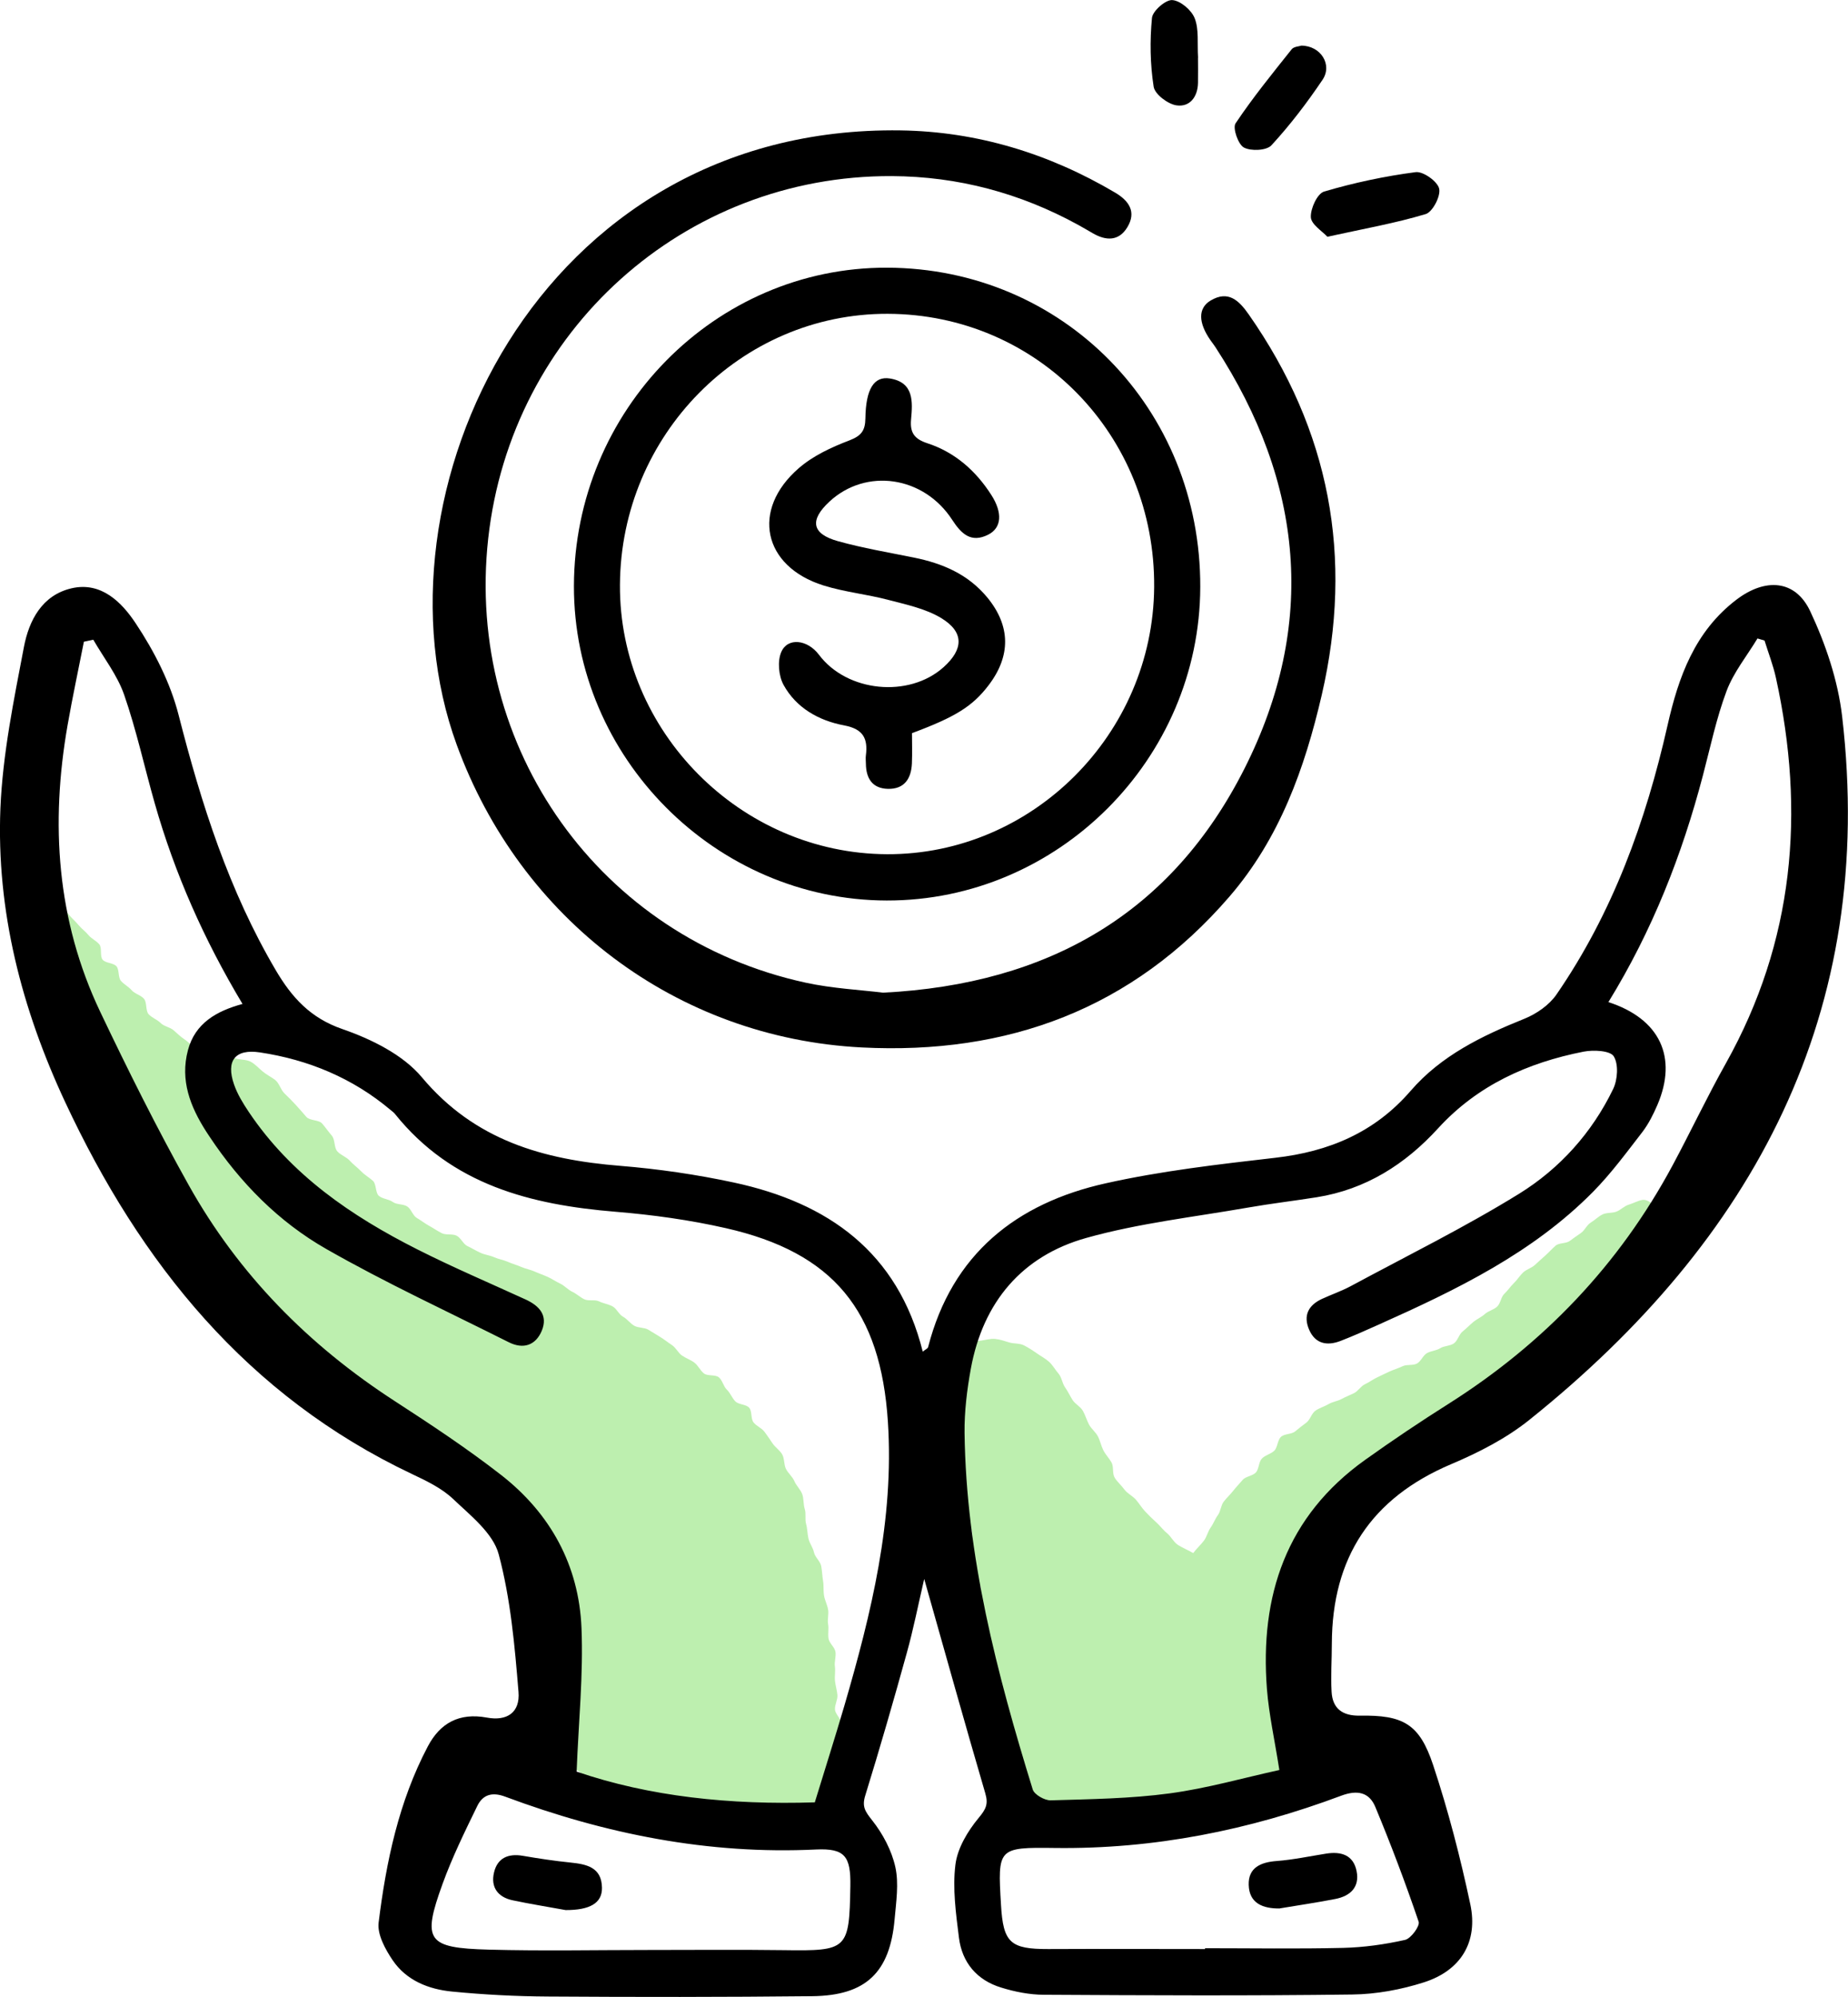 <svg xmlns="http://www.w3.org/2000/svg" id="Layer_2" viewBox="0 0 220.08 237.68"><defs><style>      .cls-1 {        fill: #bdefaf;      }    </style></defs><g id="Layer_1-2" data-name="Layer_1"><g><path class="cls-1" d="M61.47,183.91c-.29-.49-.57-.96-.88-1.43s-.35-1.13-.68-1.59-.75-.85-1.1-1.29-1-.62-1.37-1.05-.38-1.18-.76-1.59-.95-.65-1.35-1.05-.87-.72-1.28-1.1-.43-1.22-.86-1.59-.9-.7-1.34-1.06-.9-.7-1.34-1.05-1.15-.37-1.6-.71-.92-.66-1.37-.99-.73-.91-1.19-1.24-.78-.85-1.24-1.18-1.2-.25-1.66-.58-.81-.82-1.27-1.14-.94-.63-1.4-.95-.94-.63-1.4-.95-.77-.87-1.23-1.19-.91-.66-1.37-.99-1.42.03-1.88-.3-.88-.72-1.33-1.06-.91-.69-1.35-1.04-.78-.85-1.21-1.2-.59-1.06-1.02-1.43-1.26-.28-1.68-.66-.54-1.08-.95-1.47-.51-1.08-.9-1.49-1.13-.48-1.51-.9c-.38-.42-1.01-.62-1.37-1.05s-.5-1.05-.85-1.49-.9-.74-1.23-1.19-.56-.99-.87-1.46-.22-1.2-.52-1.67-1.22-.57-1.5-1.05.24-1.44-.04-1.93-1.19-.63-1.45-1.12-.55-.99-.8-1.49.2-1.35-.04-1.86-.51-.99-.75-1.5-1.17-.7-1.39-1.22-.49-1.02-.71-1.53-.09-1.18-.31-1.7-.78-.9-.99-1.42.34-1.34.13-1.86-.56-.99-.76-1.51-.21-1.12-.41-1.65-1.05-.81-1.24-1.33c-.2-.55-.64-1.01-.84-1.55s.03-1.25-.17-1.8-.77-.97-.96-1.52.09-1.26-.09-1.82-.67-1.01-.84-1.57.37-1.32.21-1.88-.56-1.05-.7-1.61-.82-1-.95-1.57.09-1.21-.02-1.78-.55-1.1-.63-1.67.35-.91.29-1.49c.37.42.47.64.83,1.06s.94.66,1.3,1.08.58.97.93,1.39.79.79,1.14,1.22.83.76,1.18,1.19.93.67,1.29,1.1.05,1.4.4,1.83,1.29.37,1.65.79.17,1.31.53,1.73.91.69,1.27,1.11c.38.44,1.11.59,1.48,1.03s.17,1.39.54,1.82,1.04.65,1.44,1.06,1.12.49,1.55.87.82.76,1.3,1.08.83.78,1.37,1.02.94.83,1.52.96c.54.12,1.18-.11,1.79-.08.57.03,1.08.32,1.64.43.55.11,1.16.07,1.67.39s.89.75,1.34,1.12,1.02.65,1.45.98c.51.39.66,1.18,1.13,1.62s.89.88,1.33,1.35.84.95,1.26,1.43,1.49.33,1.89.8.75.97,1.15,1.44.25,1.39.64,1.85,1.09.67,1.5,1.13.92.81,1.34,1.25.96.74,1.42,1.15c.42.39.27,1.44.72,1.8s1.17.37,1.64.71,1.22.22,1.71.53.66,1.09,1.16,1.38.95.65,1.46.93.98.61,1.49.87,1.25.05,1.77.3.79,1.01,1.31,1.25,1.02.55,1.54.79,1.12.3,1.64.53,1.11.32,1.63.55,1.06.37,1.58.6,1.09.32,1.6.55,1.05.41,1.56.64.98.56,1.49.8.91.72,1.42.96.93.65,1.44.9,1.25,0,1.76.25,1.1.33,1.6.59.76.97,1.26,1.24.84.79,1.33,1.07,1.19.19,1.67.47.96.59,1.44.88.92.65,1.39.96.73.92,1.19,1.24,1.02.5,1.47.84.69.92,1.13,1.28,1.37.11,1.8.48.54,1.08.95,1.47.6.97,1,1.38,1.28.34,1.65.76.17,1.32.53,1.76.96.66,1.3,1.11.64.91.96,1.38.84.8,1.13,1.28c.3.51.2,1.23.46,1.75s.78.93,1.01,1.47.73.99.93,1.54.12,1.21.3,1.77,0,1.22.16,1.78.15,1.16.28,1.73.54,1.08.66,1.65.75,1.05.86,1.63.12,1.18.22,1.76.02,1.19.12,1.77c.1.56.38,1.08.48,1.64s-.1,1.17,0,1.73-.04,1.15.05,1.72.75,1.04.83,1.6-.15,1.17-.07,1.73-.05,1.15.01,1.71.24,1.12.29,1.68-.33,1.16-.29,1.73.74,1.1.76,1.66-.14,1.14-.14,1.71.36,1.15.34,1.72-.58,1.12-.62,1.68.3,1.17.24,1.73-.51,1.08-.6,1.64-.3,1.09-.41,1.65.03,1.23-.12,1.78c-.53.01-1.17.33-1.79.34-.55,0-1.13-.1-1.74-.1-.56,0-1.14.19-1.74.18-.56,0-1.13-.68-1.72-.7s-1.14-.12-1.72-.15-1.17.41-1.75.37-1.14-.15-1.72-.2-1.18.16-1.75.1-1.08-.75-1.65-.82-1.13-.22-1.7-.31-1.22.28-1.79.17-1.15-.19-1.71-.32-1-.78-1.54-.93-1.18-.1-1.71-.29-1.17-.22-1.69-.44-1.06-.52-1.55-.78c-.52-.28-1.15-.4-1.61-.72-.49-.33-.56-1.16-.97-1.54-.43-.4-1.44-.3-1.77-.75-.36-.49-.54-1.2-.75-1.76s-.11-1.24-.21-1.84-.17-1.19-.19-1.8.49-1.19.5-1.79-.33-1.22-.32-1.81-.43-1.2-.46-1.77c-.03-.55.28-1.11.23-1.65s.29-1.14.22-1.68-.53-1.03-.62-1.57-.35-1.04-.47-1.57.18-1.18.04-1.71-1.05-.82-1.22-1.33-.11-1.11-.31-1.62-.59-.92-.82-1.42.29-1.36.03-1.84-1.13-.63-1.41-1.1Z"></path><path class="cls-1" d="M113.39,177.56c-.11-.62.53-1.37.42-1.99s-.84-1.12-.96-1.74-.13-1.25-.24-1.87.13-1.3.01-1.92.05-1.29-.06-1.9c-.09-.52-.81-.95-.88-1.48s-.2-1.1-.2-1.63.13-1.12.24-1.64.43-1.01.71-1.48c.29-.5.68-.97,1.12-1.33s.95-.71,1.49-.92,1.18-.02,1.74-.09c.59-.08,1.15-.26,1.72-.21s1.13.25,1.69.42,1.24.08,1.76.35,1.04.6,1.52.94,1.04.63,1.47,1.02.74.96,1.12,1.4.44,1.15.77,1.62.58,1,.89,1.5.95.8,1.24,1.31.45,1.09.72,1.61.8.91,1.07,1.43.38,1.12.64,1.64.69.95.98,1.46.07,1.32.38,1.82c.32.51.81.93,1.16,1.41s.99.76,1.38,1.22.7.98,1.12,1.42.84.86,1.29,1.26.81.91,1.28,1.29.76,1.03,1.26,1.37,1.34.69,1.86,1c.33-.46.97-1.05,1.3-1.51s.45-1.07.78-1.53.52-1.02.86-1.48.35-1.16.7-1.61.78-.84,1.13-1.29.76-.86,1.12-1.29,1.21-.47,1.58-.89.32-1.24.71-1.65,1.08-.54,1.48-.94.37-1.25.79-1.64,1.27-.29,1.7-.66.88-.7,1.33-1.04.61-1.09,1.08-1.42,1.05-.48,1.54-.77c.47-.29,1.07-.35,1.55-.61s1-.46,1.49-.7.82-.84,1.32-1.07.95-.58,1.45-.81.99-.49,1.49-.71,1.04-.38,1.54-.62,1.2-.06,1.69-.31.73-.98,1.21-1.25,1.11-.29,1.57-.58c.47-.3,1.19-.26,1.64-.58s.6-1.07,1.04-1.42.82-.75,1.25-1.11.97-.58,1.39-.96,1.06-.5,1.47-.89.45-1.15.86-1.53.72-.87,1.12-1.25.7-.89,1.1-1.27,1.03-.54,1.43-.92.83-.75,1.24-1.12.79-.8,1.21-1.16,1.24-.23,1.68-.56.89-.64,1.34-.95.69-.95,1.17-1.24.88-.71,1.38-.96,1.15-.14,1.67-.34.93-.67,1.47-.83,1.04-.45,1.59-.56c.53-.1.97.29,1.42.58.39.25,1.16.35,1.2.81.03.43-.34.96-.45,1.38-.14.54-.72.94-.9,1.46s-.43,1-.64,1.51-.41,1.01-.65,1.5.04,1.27-.23,1.75-1.13.61-1.43,1.07-.51.97-.84,1.42-.73.81-1.08,1.25-.73.8-1.1,1.22-.5,1.02-.89,1.43-.82.74-1.22,1.13-.71.86-1.12,1.23-.75.82-1.17,1.19-.74.84-1.17,1.19-1.03.48-1.47.83-.96.56-1.4.9-.95.57-1.4.89-.86.7-1.31,1.01c-.44.31-.84.69-1.29,1s-.62,1.01-1.07,1.32-.93.57-1.38.87-1.25.08-1.71.37-.47,1.28-.93,1.57-1.18.17-1.64.46-.95.53-1.41.82-1.05.36-1.52.64-.76.84-1.23,1.11-1.03.39-1.5.66c-.5.29-.99.59-1.5.88s-.92.72-1.42,1.02-.98.63-1.46.95-1.14.43-1.6.78-.55,1.17-.97,1.56-.84.77-1.22,1.2-.98.7-1.3,1.18-.6,1-.85,1.53c-.26.54-.12,1.22-.29,1.79s-.41,1.1-.51,1.69-.26,1.16-.31,1.76-.16,1.19-.19,1.78c-.03.6.41,1.2.41,1.8s-.52,1.19-.51,1.79-.02,1.2.01,1.8.54,1.16.59,1.75-.65,1.27-.59,1.86.58,1.14.67,1.73.63,1.1.74,1.69-.29,1.27-.16,1.86c.11.51.43,1.02.51,1.55s.32,1.15.27,1.67-.57,1.02-.87,1.48c-.32.49-.76.91-1.26,1.22s-1.25.05-1.79.27c-.51.21-1.03.41-1.54.62s-.74,1.12-1.26,1.33-.98.55-1.5.75-1.15.13-1.66.33-1.07.32-1.59.51-1.11.2-1.63.39-.9.83-1.43,1-1.18-.02-1.71.14-.98.64-1.52.78-1.2-.2-1.74-.07-1.01.6-1.55.71-1.14-.04-1.69.05-1.08.29-1.63.36-1.1.14-1.66.19-1.1.45-1.65.47-1.12-.67-1.68-.67c-.51,0-1.06.62-1.57.57s-1.02-.36-1.5-.5-.94-.44-1.37-.72c-.46-.3-1.07-.49-1.4-.9s-.39-1.05-.61-1.54-.36-.99-.51-1.51-.7-.95-.79-1.47.56-1.18.49-1.7c-.08-.57-.94-1.02-1.02-1.59s.36-1.2.28-1.77-.21-1.12-.29-1.69-.34-1.11-.42-1.67-.16-1.13-.24-1.7.2-1.18.12-1.75.18-1.18.1-1.74-.95-1.02-1.03-1.59-.3-1.11-.38-1.68.76-1.26.68-1.82-.41-1.1-.49-1.66-.66-1.06-.74-1.63.61-1.24.53-1.8-1.06-1.01-1.14-1.57.3-1.19.23-1.76-.01-1.15-.09-1.72,0-1.15-.07-1.72"></path><g id="VpYIMP"><g><path d="M110.06,187.95c-.71,3.06-1.28,5.95-2.07,8.79-1.57,5.68-3.21,11.35-4.95,16.98-.41,1.33.01,1.9.82,2.93,1.27,1.6,2.33,3.59,2.77,5.58.43,1.97.09,4.14-.09,6.21-.56,6.33-3.42,9.08-9.81,9.15-10.48.11-20.97.11-31.45.04-3.82-.02-7.64-.22-11.44-.59-2.79-.27-5.43-1.31-7.07-3.72-.88-1.3-1.85-3.07-1.68-4.48.9-7.26,2.4-14.42,5.86-20.98,1.46-2.77,3.73-4.04,7.03-3.43,2.41.45,3.97-.61,3.77-3.05-.45-5.5-.94-11.09-2.36-16.39-.67-2.51-3.36-4.61-5.43-6.58-1.35-1.28-3.16-2.15-4.88-2.96-19.64-9.3-32.35-25.07-41.32-44.28C2.59,120.1-.45,108.43.05,96.18c.27-6.42,1.59-12.83,2.8-19.18.6-3.13,2.14-6.16,5.67-6.98,3.58-.83,6.03,1.74,7.64,4.17,2.21,3.32,4.13,7.07,5.11,10.91,2.71,10.6,5.99,20.91,11.58,30.39,1.9,3.22,4.1,5.67,7.92,6.99,3.44,1.19,7.21,3.04,9.47,5.74,6.29,7.51,14.46,9.8,23.61,10.54,4.54.37,9.1,1.03,13.56,1.99,11.2,2.41,19.51,8.26,22.48,20.12.31-.25.6-.36.64-.54,2.85-11.06,10.5-17.12,21.15-19.49,6.63-1.48,13.43-2.26,20.2-3.04,6.39-.73,11.84-3.02,16.11-7.96,3.64-4.21,8.49-6.55,13.56-8.59,1.44-.58,2.95-1.63,3.81-2.88,6.7-9.72,10.64-20.6,13.23-32.04,1.3-5.75,3.23-11.17,8.21-14.96,3.39-2.58,6.99-2.42,8.78,1.38,1.84,3.91,3.3,8.23,3.8,12.51,4.11,35.21-10.45,62.29-37.28,83.76-2.75,2.2-6.04,3.88-9.31,5.26-9.51,4.04-14.15,11.12-14.18,21.36,0,1.91-.14,3.82-.03,5.72.11,2.01,1.31,2.87,3.34,2.84,5.17-.09,7.12.96,8.75,5.87,1.8,5.42,3.24,10.99,4.43,16.58.95,4.48-1.12,7.88-5.52,9.29-2.73.87-5.69,1.42-8.55,1.45-12.23.16-24.46.1-36.68.03-1.72,0-3.49-.35-5.13-.86-2.88-.88-4.65-2.97-5.02-5.94-.36-2.88-.77-5.84-.42-8.68.24-1.96,1.46-3.99,2.76-5.56.87-1.04,1.18-1.64.8-2.93-2.45-8.36-4.79-16.75-7.27-25.5ZM97.03,214.54c1.19-3.89,2.4-7.68,3.52-11.5,3.22-11.04,5.95-22.14,5.19-33.82-.86-13.19-6.45-20.14-19.33-23.05-4.28-.97-8.68-1.58-13.06-1.94-10.16-.83-19.54-3.21-26.3-11.63-.15-.19-.36-.34-.55-.5-4.51-3.79-9.77-5.97-15.54-6.84-2.97-.45-4.07,1-3.09,3.81.4,1.16,1.07,2.25,1.76,3.28,5.03,7.49,12.2,12.38,20.08,16.36,4.22,2.13,8.58,3.99,12.89,5.96,1.63.75,2.68,1.89,1.92,3.72-.73,1.74-2.2,2.23-3.92,1.37-7.27-3.65-14.66-7.06-21.72-11.09-5.68-3.23-10.27-7.89-13.92-13.38-.14-.21-.28-.41-.41-.62-1.89-2.96-3.12-6.08-2.17-9.67.86-3.23,3.4-4.66,6.5-5.51-4.58-7.64-8.07-15.51-10.45-23.87-1.23-4.31-2.18-8.71-3.65-12.94-.81-2.32-2.42-4.37-3.67-6.54-.37.08-.75.16-1.12.24-.65,3.31-1.36,6.6-1.94,9.92-2.06,11.75-1.3,23.23,3.88,34.12,3.32,6.97,6.77,13.89,10.54,20.63,5.95,10.64,14.3,19.08,24.54,25.71,4.32,2.8,8.63,5.65,12.69,8.81,5.86,4.58,9.25,10.76,9.55,18.2.23,5.57-.35,11.17-.58,17.09,8.67,2.97,18.27,3.98,28.37,3.66ZM191.54,119.27c6.16,2,8.26,6.57,5.85,12.22-.49,1.14-1.06,2.28-1.81,3.26-1.88,2.43-3.71,4.92-5.86,7.1-7.21,7.3-16.28,11.67-25.49,15.79-1.52.68-3.03,1.36-4.58,1.96-1.59.61-3.01.37-3.75-1.35-.72-1.68-.08-2.9,1.53-3.65,1.13-.52,2.32-.93,3.41-1.51,6.72-3.62,13.58-7,20.06-11,4.84-2.99,8.69-7.26,11.21-12.47.54-1.11.66-2.96.07-3.9-.43-.68-2.41-.78-3.59-.55-6.66,1.31-12.64,4-17.33,9.13-3.92,4.29-8.62,7.27-14.46,8.2-2.71.43-5.43.75-8.13,1.22-6.45,1.13-13.02,1.86-19.3,3.62-7.66,2.14-12.3,7.65-13.75,15.55-.46,2.52-.78,5.12-.75,7.67.19,14.61,3.84,28.59,8.12,42.43.19.61,1.42,1.31,2.14,1.29,4.73-.14,9.5-.2,14.18-.83,4.46-.6,8.83-1.86,13.05-2.78-.56-3.58-1.24-6.6-1.48-9.64-.86-11.09,2.29-20.56,11.69-27.27,3.25-2.32,6.56-4.54,9.93-6.67,11.34-7.17,20.32-16.54,26.68-28.37,2.16-4.02,4.11-8.16,6.35-12.15,8.13-14.51,9.48-29.88,5.97-45.88-.33-1.51-.9-2.97-1.36-4.45-.28-.08-.56-.17-.84-.25-1.25,2.07-2.84,4.02-3.68,6.25-1.22,3.25-1.93,6.69-2.82,10.06-2.48,9.44-6.01,18.44-11.24,26.95ZM143.51,231.97s0-.06,0-.09c5.48,0,10.97.09,16.45-.04,2.47-.06,4.96-.41,7.37-.95.7-.16,1.79-1.65,1.62-2.16-1.57-4.61-3.29-9.17-5.16-13.66-.72-1.74-2.12-2.07-4.07-1.34-10.98,4.11-22.3,6.37-34.08,6.22-6.83-.09-6.83,0-6.43,6.77.26,4.51,1.11,5.27,5.63,5.26,6.23-.03,12.45,0,18.68,0ZM77.38,232.09h0c5.31,0,10.63-.05,15.94.02,7.63.11,7.82-.04,7.95-7.63.06-3.54-.66-4.51-4.08-4.35-12.82.62-25.1-1.84-37.03-6.29-1.58-.59-2.67-.22-3.32,1.11-1.48,3.04-2.98,6.09-4.13,9.26-2.46,6.78-1.88,7.64,5.49,7.84,6.39.17,12.79.04,19.18.04Z"></path><path d="M105.17,118.15c19.8-1,34.38-9.54,43.03-26.66,8.68-17.16,7.03-34.07-3.44-50.15-.18-.28-.39-.54-.58-.81-1.49-2.12-1.53-3.86.01-4.77,2.1-1.24,3.37.02,4.52,1.66,9.66,13.8,12.5,28.86,8.7,45.29-2.04,8.78-5.02,17.08-10.99,24-11.54,13.38-26.43,18.85-43.79,17.96-22.08-1.13-40.66-15.27-48.24-36.03-10.85-29.7,9.63-73.73,52.84-73.12,9.14.13,17.69,2.75,25.58,7.41,1.64.97,2.55,2.29,1.45,4.11-1.01,1.68-2.54,1.64-4.12.72-.57-.33-1.15-.67-1.73-.99-6.91-3.79-14.32-5.77-22.2-5.81-24.74-.11-45.34,18.42-48.07,43.15-2.75,24.95,13.36,47.54,37.81,52.85,3.23.7,6.58.86,9.22,1.19Z"></path><path d="M142.94,69.87c-.06,20.48-16.94,37.35-37.34,37.31-20.38-.04-37.29-17.03-37.25-37.43.04-20.92,16.82-37.96,37.3-37.89,20.97.07,37.36,16.77,37.29,38.02ZM105.71,37.35c-17.48-.05-31.78,14.43-31.88,32.26-.1,17.43,14.36,31.99,31.82,32.06,17.3.06,31.66-14.29,31.8-31.78.14-18.09-13.9-32.49-31.74-32.54Z"></path><path d="M158.08,28.18c-.62-.67-1.93-1.47-1.97-2.33-.05-1.03.77-2.81,1.58-3.05,3.56-1.05,7.22-1.83,10.9-2.31.89-.12,2.6,1.1,2.8,1.96.21.88-.78,2.78-1.6,3.03-3.63,1.09-7.39,1.75-11.71,2.7Z"></path><path d="M154.97,5.43c2.33.01,3.74,2.28,2.53,4.07-1.84,2.73-3.86,5.38-6.09,7.8-.57.62-2.43.71-3.27.26-.69-.37-1.36-2.32-1-2.87,2.05-3.07,4.39-5.94,6.69-8.83.26-.32.89-.34,1.12-.42Z"></path><path d="M142.67,6.87c0,.82.02,1.91,0,2.99-.03,1.69-.99,2.91-2.56,2.68-1.03-.15-2.58-1.32-2.72-2.22-.42-2.69-.46-5.48-.2-8.19.08-.83,1.63-2.18,2.42-2.12.97.07,2.29,1.19,2.67,2.17.52,1.33.29,2.94.4,4.7Z"></path><path d="M152.41,227.15c-2.01.02-3.64-.6-3.7-2.81-.06-2.05,1.43-2.7,3.34-2.84,1.97-.15,3.93-.57,5.89-.88,1.77-.28,3.24.16,3.62,2.09.38,1.92-.77,2.97-2.54,3.31-2.19.43-4.41.75-6.61,1.12Z"></path><path d="M67.36,227.34c-2.11-.39-4.24-.72-6.34-1.17-1.73-.37-2.6-1.56-2.19-3.29.4-1.73,1.68-2.3,3.43-2,1.87.32,3.76.61,5.65.8,1.95.2,3.74.56,3.78,3,.03,1.85-1.47,2.67-4.33,2.66Z"></path><path d="M108.61,87.25c0,1.15.04,2.38-.01,3.61-.08,1.81-.89,3.08-2.87,3.03-1.85-.05-2.59-1.25-2.61-2.99,0-.33-.05-.67,0-1,.25-1.99-.31-3.13-2.58-3.56-3-.56-5.71-2.06-7.23-4.83-.58-1.06-.74-2.82-.27-3.9.76-1.78,3.13-1.49,4.49.32,3.34,4.45,10.71,5.18,14.84,1.48,2.39-2.14,2.46-4.18-.27-5.84-1.85-1.12-4.13-1.6-6.27-2.16-2.56-.68-5.25-.94-7.77-1.73-7.2-2.26-8.65-9-2.94-13.95,1.7-1.48,3.9-2.5,6.03-3.31,1.43-.55,1.89-1.17,1.91-2.62.05-3.5,1.02-5.06,2.93-4.75,2.87.47,2.7,2.78,2.51,4.87-.15,1.61.42,2.34,1.95,2.84,3.27,1.07,5.75,3.26,7.6,6.14,1.37,2.13,1.25,3.94-.39,4.75-2,.99-3.16-.08-4.25-1.76-3.4-5.25-10.28-6.23-14.64-2.18-2.39,2.22-2.1,3.84,1.05,4.71,2.95.82,5.99,1.33,9,1.94,3.42.69,6.48,1.98,8.78,4.78,2.74,3.35,2.82,6.92.11,10.45-1.9,2.48-3.93,3.75-9.1,5.67Z"></path></g></g></g></g></svg>